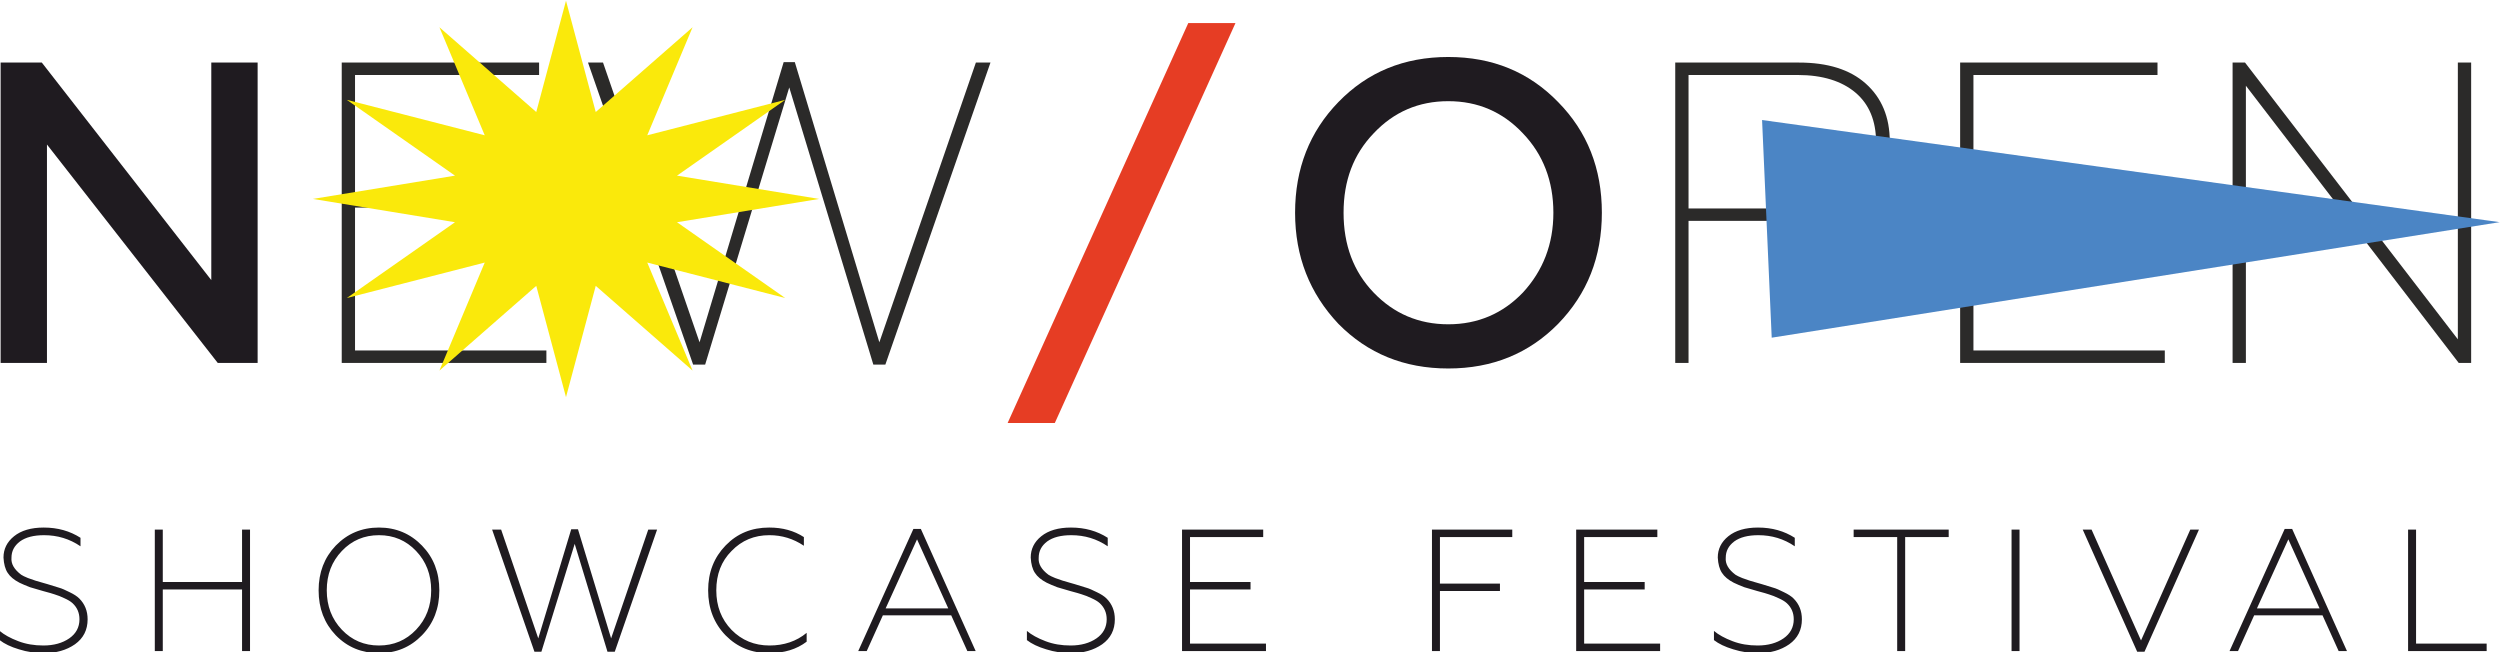 <?xml version="1.0" encoding="UTF-8"?> <!-- Creator: CorelDRAW 2020 (64-Bit) --> <svg xmlns="http://www.w3.org/2000/svg" xmlns:xlink="http://www.w3.org/1999/xlink" xmlns:xodm="http://www.corel.com/coreldraw/odm/2003" xml:space="preserve" width="158.624mm" height="41.394mm" style="shape-rendering:geometricPrecision; text-rendering:geometricPrecision; image-rendering:optimizeQuality; fill-rule:evenodd; clip-rule:evenodd" viewBox="0 0 15862.4 4139.4"> <defs> <style type="text/css"> <![CDATA[ .fil3 {fill:#FAE90B} .fil5 {fill:#4B85C5} .fil4 {fill:#1F1B20} .fil1 {fill:#2B2A29;fill-rule:nonzero} .fil2 {fill:#E63D24;fill-rule:nonzero} .fil0 {fill:#1F1B20;fill-rule:nonzero} ]]> </style> </defs> <g id="Слой_x0020_1">  <g id="_2129107203072"> <polygon class="fil0" points="297.97,2302.63 3.94,2302.63 3.94,396.96 265.29,396.96 1340.64,1777.21 1340.64,396.96 1634.65,396.96 1634.65,2302.63 1381.47,2302.63 297.97,916.94 "></polygon> <path class="fil1" d="M3466.82 2302.63l-1298.58 0 0 -1905.67 1252.29 0 0 78.95 -1167.9 0 0 762.27 969.17 0 0 78.95 -969.17 0 0 906.55 1214.19 0 0 78.95zm1007.27 10.89l-76.22 0 -666.98 -1916.56 95.28 0 612.53 1774.99 533.59 -1777.71 70.78 0 536.32 1777.71 612.53 -1774.99 92.56 0 -666.99 1916.56 -76.22 0 -533.59 -1758.66 -533.59 1758.66z"></path> <polygon class="fil2" points="6692.83,2683.77 6393.38,2683.77 7539.5,146.5 7838.96,146.5 "></polygon> <path class="fil0" d="M8715.47 1856.16c127.95,133.4 285.85,201.46 473.69,201.46 187.85,0 345.74,-68.06 473.7,-201.46 127.95,-138.84 193.28,-307.63 193.28,-506.36 0,-201.46 -65.33,-370.24 -193.28,-503.64 -127.96,-136.13 -285.85,-204.19 -473.7,-204.19 -187.84,0 -345.74,68.06 -473.69,204.19 -127.95,133.4 -190.57,299.46 -190.57,503.64 0,204.18 62.62,372.97 190.57,506.36zm1170.63 198.74c-185.12,187.84 -416.53,283.12 -696.94,283.12 -280.4,0 -511.8,-95.28 -696.92,-283.12 -182.41,-193.29 -274.97,-427.42 -274.97,-705.1 0,-280.41 92.56,-514.53 274.97,-702.38 185.12,-190.57 416.52,-285.85 696.92,-285.85 280.41,0 511.82,95.28 696.94,285.85 185.12,187.85 277.67,421.97 277.67,702.38 0,280.41 -92.55,514.53 -277.67,705.1z"></path> <path class="fil1" d="M10713.72 2302.63l-84.39 0 0 -1905.67 784.04 0c182.4,0 323.96,43.56 424.7,133.4 100.72,89.84 152.45,212.35 152.45,367.53 0,155.16 -51.73,277.67 -152.45,367.51 -100.74,89.84 -242.3,136.12 -424.7,136.12l-699.65 0 0 901.11zm0 -1826.72l0 846.66 694.2 0c155.18,0 277.69,-38.11 364.81,-111.62 87.11,-73.49 130.67,-176.95 130.67,-310.34 0,-133.4 -43.56,-239.57 -130.67,-313.08 -87.12,-73.5 -209.63,-111.62 -364.81,-111.62l-694.2 0zm3021.84 1826.72l-1298.57 0 0 -1905.67 1252.29 0 0 78.95 -1167.9 0 0 762.27 969.17 0 0 78.95 -969.17 0 0 906.55 1214.18 0 0 78.95zm514.53 0l-84.4 0 0 -1905.67 78.95 0 1350.3 1755.94 0 -1755.94 84.4 0 0 1905.67 -78.95 0 -1350.3 -1758.66 0 1758.66z"></path> <polygon class="fil3" points="3591.22,4.62 3779.94,710.73 4394.27,173.07 4106.8,858.51 4982.17,633.41 4295.53,1114.44 5197.34,1262.21 4295.53,1410 4982.17,1891.02 4106.8,1665.93 4394.27,2351.34 3779.94,1813.7 3591.22,2519.84 3402.51,1813.7 2788.16,2351.34 3075.64,1665.93 2200.28,1891.02 2886.91,1410 1985.1,1262.21 2886.91,1114.44 2200.28,633.41 3075.64,858.51 2788.16,173.07 3402.51,710.73 "></polygon> <path class="fil4" d="M279.67 4144.04c-55.03,0 -107.85,-7.71 -159.58,-24.22 -51.72,-15.4 -92.44,-35.21 -122.15,-58.32l0 -58.33c28.6,24.21 68.23,46.23 117.75,64.93 48.42,18.71 101.24,27.52 159.58,27.52 66.02,0 121.05,-15.41 163.97,-45.13 42.92,-29.71 64.93,-70.43 64.93,-121.06 0,-40.71 -14.31,-74.82 -44.02,-102.34 -13.21,-12.1 -30.81,-22.01 -52.83,-31.91 -19.8,-9.91 -40.72,-17.62 -61.63,-24.22 -9.9,-3.3 -34.1,-11 -72.62,-20.91l-82.54 -24.2c-26.42,-9.92 -48.42,-19.82 -67.13,-28.62 -34.12,-17.6 -59.43,-38.51 -74.84,-62.73 -15.41,-23.11 -24.22,-56.12 -26.41,-96.84 0,-53.93 22.01,-99.05 67.13,-135.37 45.11,-36.31 107.85,-55.02 188.19,-55.02 89.13,0 166.17,22.01 233.3,64.93l0 53.93c-69.33,-47.33 -146.37,-70.44 -231.1,-70.44 -66.03,0 -116.66,13.21 -152.98,39.62 -36.31,27.51 -53.91,61.63 -53.91,103.44 -3.31,38.52 16.5,73.74 61.61,107.85 8.81,5.51 23.11,13.21 42.93,20.91 20.91,7.71 36.32,13.21 47.32,16.52l52.83 15.4 23.11 6.6 74.83 23.11c16.5,4.41 38.52,14.31 67.14,28.62 25.31,12.1 46.22,25.31 60.52,39.62 35.21,35.21 52.83,79.23 52.83,132.05 0,67.14 -26.42,119.97 -80.34,158.48 -53.93,37.42 -119.96,56.13 -195.89,56.13zm753.19 -13.21l-50.63 0 0 -770.35 50.63 0 0 332.34 502.93 0 0 -332.34 50.62 0 0 770.35 -50.62 0 0 -390.68 -502.93 0 0 390.68zm1136.16 -135.36c63.83,67.13 141.97,100.15 235.52,100.15 93.53,0 171.67,-33.02 235.5,-100.15 63.83,-67.13 95.75,-150.78 95.75,-249.82 0,-100.14 -31.92,-182.68 -95.75,-249.81 -63.83,-67.14 -141.97,-100.15 -235.5,-100.15 -93.55,0 -171.69,33.01 -235.52,100.15 -63.83,67.13 -95.75,149.67 -95.75,249.81 0,99.04 31.92,182.69 95.75,249.82zm235.52 148.57c-108.96,0 -200.31,-37.43 -274.04,-113.36 -72.63,-75.93 -108.94,-170.58 -108.94,-285.03 0,-113.35 36.31,-207.99 108.94,-283.93 73.73,-75.93 165.08,-114.45 274.04,-114.45 107.85,0 199.18,38.52 272.91,114.45 73.74,75.94 110.06,170.58 110.06,283.93 0,114.45 -36.32,209.1 -110.06,285.03 -73.73,75.93 -163.97,113.36 -272.91,113.36zm1030.5 -8.81l-44.03 0 -268.51 -774.75 57.22 0 235.51 690.01 209.1 -692.21 42.92 0 210.19 692.21 235.52 -690.01 56.12 0 -268.53 774.75 -46.22 0 -207.99 -684.51 -211.3 684.51zm1445.43 8.81c-111.16,0 -202.51,-37.43 -276.24,-112.25 -73.73,-75.94 -111.15,-171.69 -111.15,-286.14 0,-114.45 37.42,-209.1 111.15,-285.03 73.73,-75.94 165.08,-113.35 276.24,-113.35 84.73,0 157.36,19.81 220.09,60.52l0 55.03c-67.13,-45.12 -139.77,-67.13 -219,-67.13 -95.75,0 -174.98,33.01 -239.9,100.15 -64.94,64.93 -96.86,148.56 -96.86,249.81 0,100.15 31.92,183.78 96.86,250.92 64.92,66.03 145.26,99.05 241,99.05 91.34,0 170.58,-26.42 235.51,-80.34l0 56.12c-63.83,48.42 -143.06,72.64 -237.7,72.64zm618.9 -13.21l-53.92 0 349.96 -774.76 47.33 0 347.76 774.76 -52.83 0 -102.34 -226.71 -433.6 0 -102.36 226.71zm319.15 -708.72l-199.19 437.99 397.28 0 -198.09 -437.99zm978.8 721.93c-55.02,0 -107.85,-7.71 -159.58,-24.22 -51.72,-15.4 -92.44,-35.21 -122.15,-58.32l0 -58.33c28.6,24.21 68.23,46.23 117.75,64.93 48.42,18.71 101.24,27.52 159.58,27.52 66.02,0 121.05,-15.41 163.97,-45.13 42.92,-29.71 64.93,-70.43 64.93,-121.06 0,-40.71 -14.31,-74.82 -44.02,-102.34 -13.21,-12.1 -30.81,-22.01 -52.83,-31.91 -19.8,-9.91 -40.72,-17.62 -61.63,-24.22 -9.9,-3.3 -34.1,-11 -72.62,-20.91l-82.54 -24.2c-26.42,-9.92 -48.42,-19.82 -67.13,-28.62 -34.12,-17.6 -59.43,-38.51 -74.84,-62.73 -15.41,-23.11 -24.22,-56.12 -26.41,-96.84 0,-53.93 22.01,-99.05 67.13,-135.37 45.12,-36.31 107.85,-55.02 188.19,-55.02 89.13,0 166.17,22.01 233.3,64.93l0 53.93c-69.33,-47.33 -146.37,-70.44 -231.1,-70.44 -66.03,0 -116.66,13.21 -152.97,39.62 -36.32,27.51 -53.92,61.63 -53.92,103.44 -3.31,38.52 16.5,73.74 61.62,107.85 8.8,5.51 23.11,13.21 42.92,20.91 20.91,7.71 36.32,13.21 47.33,16.52l52.82 15.4 23.11 6.6 74.83 23.11c16.5,4.41 38.52,14.31 67.14,28.62 25.31,12.1 46.22,25.31 60.52,39.62 35.21,35.21 52.83,79.23 52.83,132.05 0,67.14 -26.42,119.97 -80.34,158.48 -53.93,37.42 -119.95,56.13 -195.89,56.13zm1235.2 -13.21l-532.65 0 0 -770.35 515.04 0 0 47.31 -464.41 0 0 285.03 384.07 0 0 47.33 -384.07 0 0 343.35 482.02 0 0 47.33zm1103.8 0l-50.63 0 0 -770.35 509.54 0 0 47.31 -458.91 0 0 294.95 380.77 0 0 47.31 -380.77 0 0 380.78zm1397 0l-532.65 0 0 -770.35 515.04 0 0 47.31 -464.42 0 0 285.03 384.08 0 0 47.33 -384.08 0 0 343.35 482.03 0 0 47.33zm623.33 13.21c-55.03,0 -107.85,-7.71 -159.58,-24.22 -51.72,-15.4 -92.44,-35.21 -122.15,-58.32l0 -58.33c28.6,24.21 68.23,46.23 117.75,64.93 48.42,18.71 101.24,27.52 159.58,27.52 66.02,0 121.05,-15.41 163.97,-45.13 42.92,-29.71 64.93,-70.43 64.93,-121.06 0,-40.71 -14.31,-74.82 -44.02,-102.34 -13.21,-12.1 -30.81,-22.01 -52.83,-31.91 -19.8,-9.91 -40.72,-17.62 -61.63,-24.22 -9.9,-3.3 -34.1,-11 -72.62,-20.91l-82.54 -24.2c-26.42,-9.92 -48.43,-19.82 -67.13,-28.62 -34.12,-17.6 -59.43,-38.51 -74.84,-62.73 -15.41,-23.11 -24.22,-56.12 -26.41,-96.84 0,-53.93 22.01,-99.05 67.13,-135.37 45.11,-36.31 107.85,-55.02 188.19,-55.02 89.13,0 166.17,22.01 233.3,64.93l0 53.93c-69.33,-47.33 -146.37,-70.44 -231.1,-70.44 -66.03,0 -116.66,13.21 -152.98,39.62 -36.31,27.51 -53.92,61.63 -53.92,103.44 -3.3,38.52 16.51,73.74 61.62,107.85 8.81,5.51 23.11,13.21 42.93,20.91 20.91,7.71 36.32,13.21 47.32,16.52l52.83 15.4 23.11 6.6 74.83 23.11c16.5,4.41 38.52,14.31 67.14,28.62 25.31,12.1 46.22,25.31 60.52,39.62 35.21,35.21 52.83,79.23 52.83,132.05 0,67.14 -26.42,119.97 -80.34,158.48 -53.93,37.42 -119.96,56.13 -195.89,56.13zm931.46 -13.21l-50.63 0 0 -723.04 -276.23 0 0 -47.31 603.09 0 0 47.31 -276.23 0 0 723.04zm725.69 0l-50.63 0 0 -770.35 50.63 0 0 770.35zm792.79 4.4l-46.22 0 -345.56 -774.75 56.12 0 313.65 703.22 312.55 -703.22 55.02 0 -345.56 774.75zm593.61 -4.4l-53.92 0 349.96 -774.76 47.33 0 347.75 774.76 -52.82 0 -102.34 -226.71 -433.61 0 -102.35 226.71zm319.15 -708.72l-199.19 437.99 397.28 0 -198.09 -437.99zm1258.32 708.72l-498.53 0 0 -770.35 50.62 0 0 723.02 447.91 0 0 47.33z"></path> <polygon class="fil5" points="15860.32,1409.65 11241.43,2142.61 11180.3,761.57 "></polygon> </g> </g> </svg> 